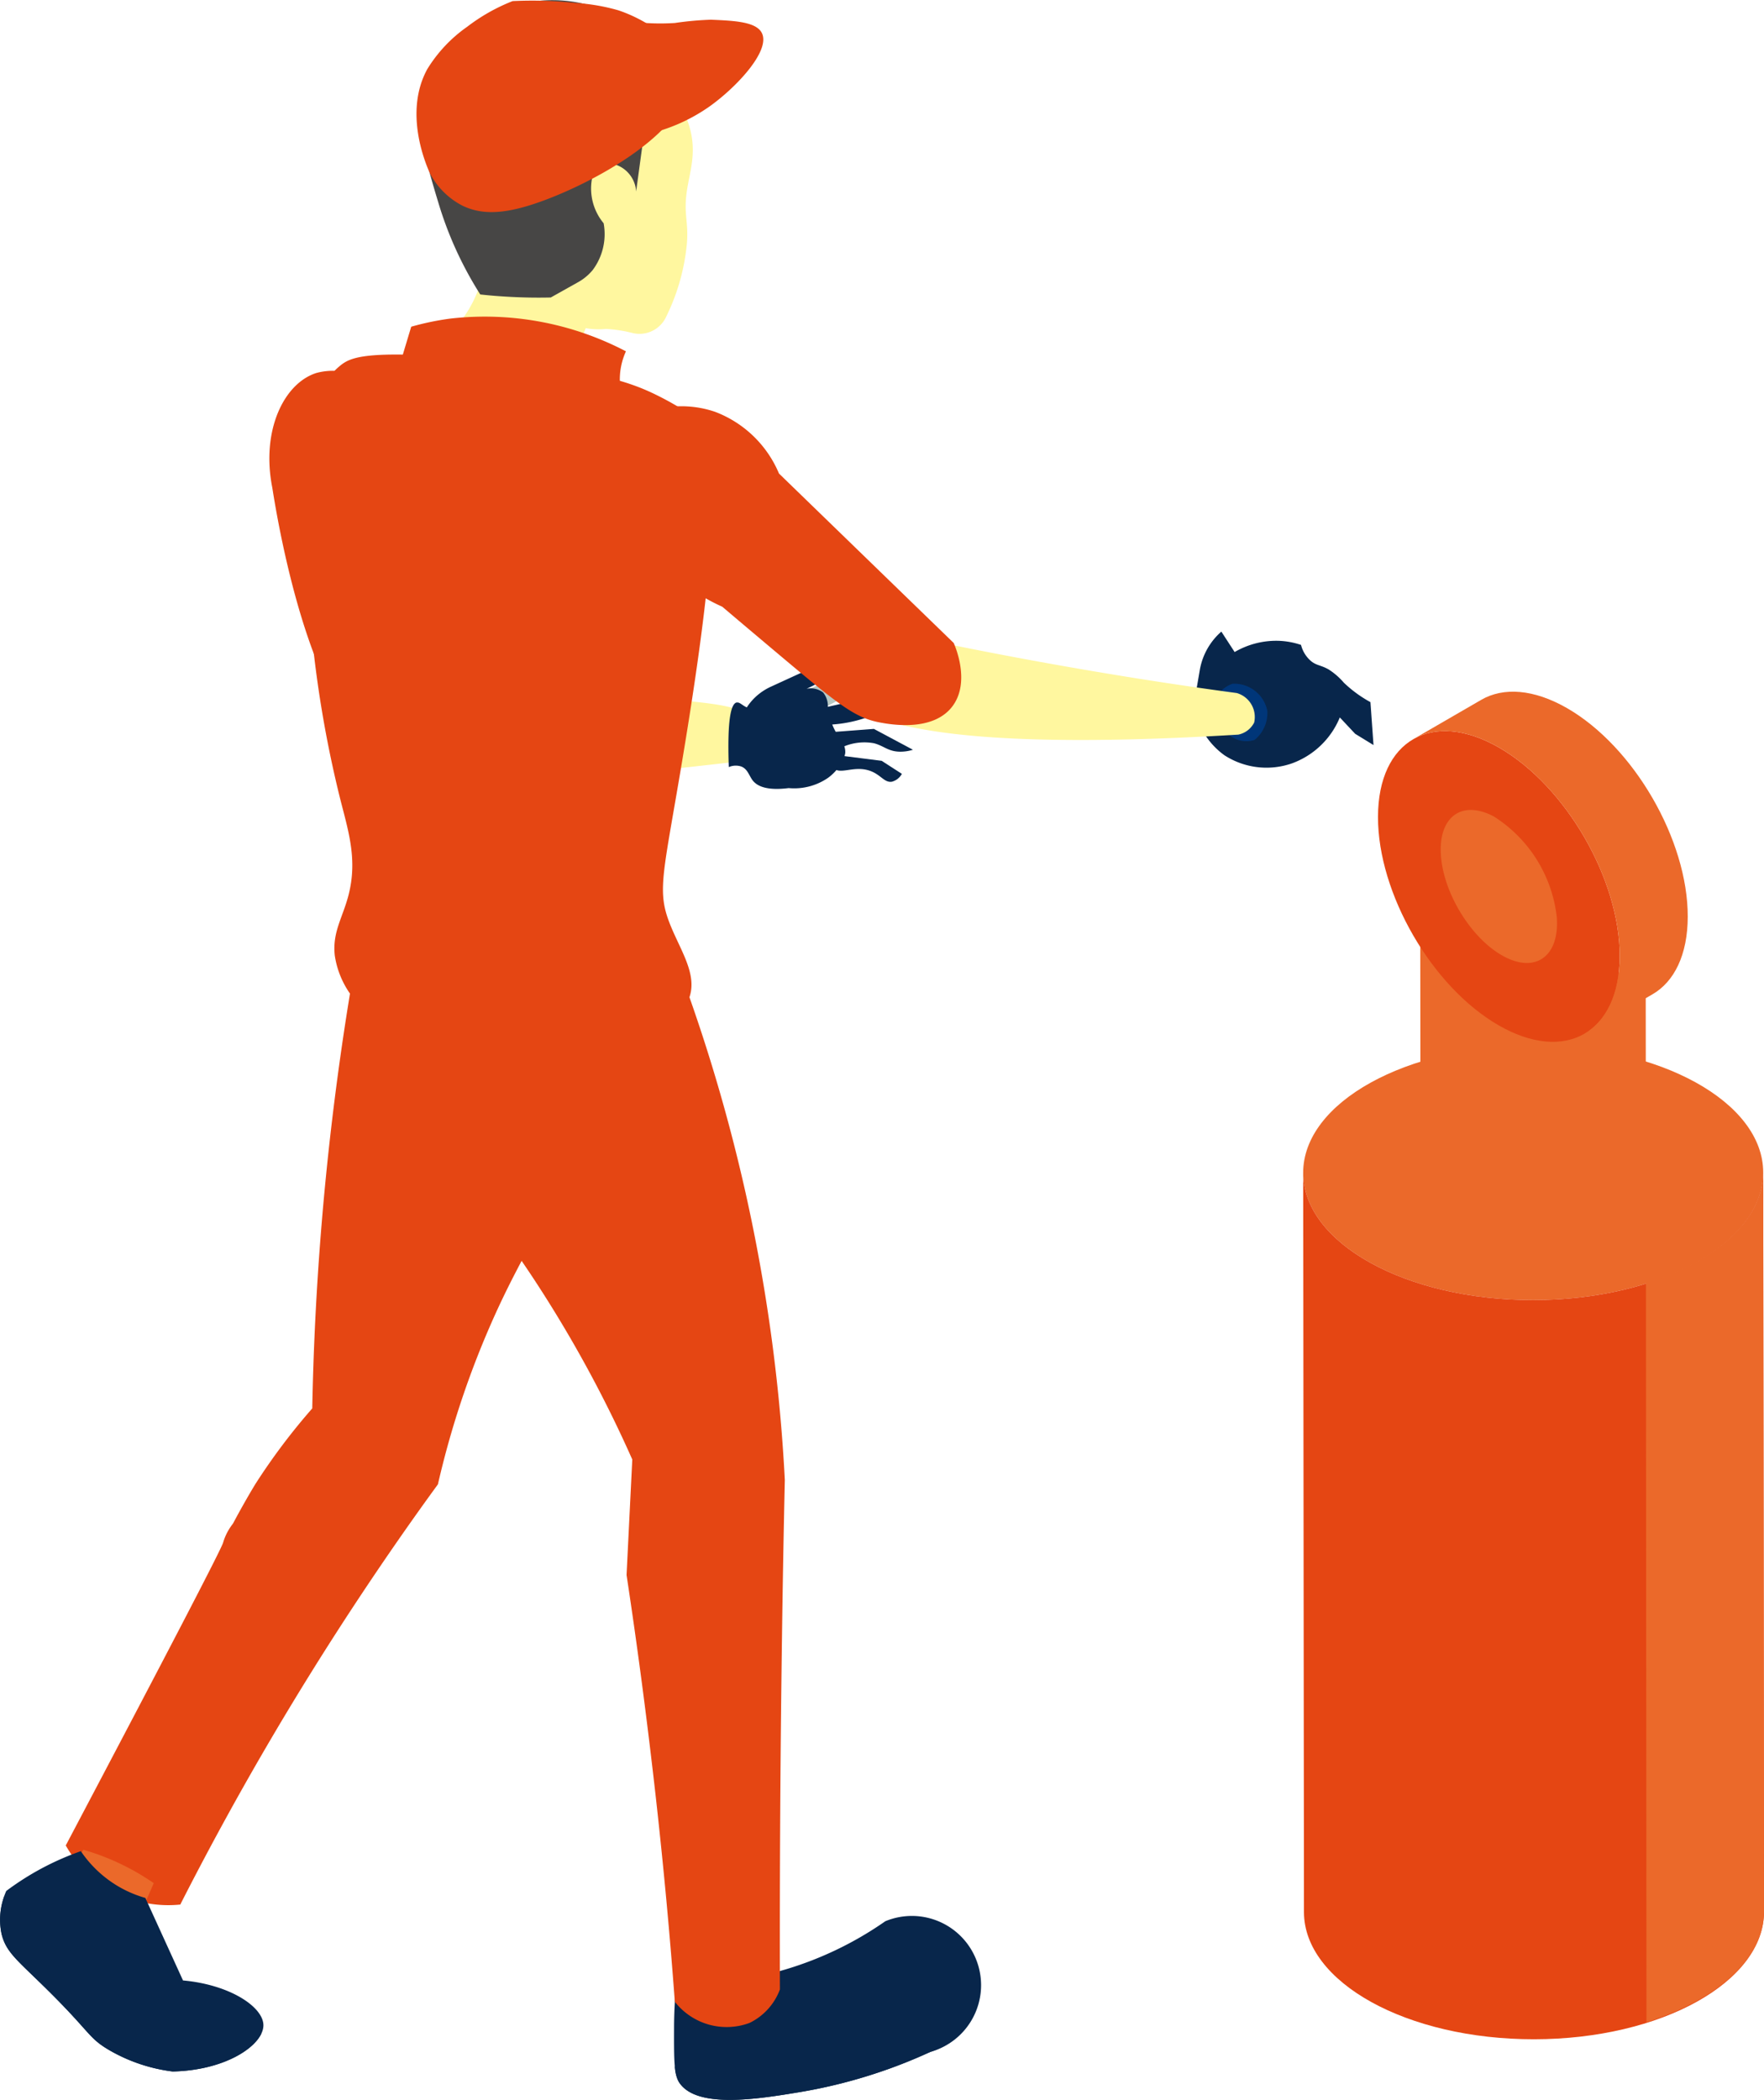 <svg id="グループ_6598" data-name="グループ 6598" xmlns="http://www.w3.org/2000/svg" xmlns:xlink="http://www.w3.org/1999/xlink" width="161.769" height="192.492" viewBox="0 0 161.769 192.492">
  <defs>
    <clipPath id="clip-path">
      <rect id="長方形_723" data-name="長方形 723" width="161.769" height="192.492" fill="none"/>
    </clipPath>
  </defs>
  <g id="グループ_6580" data-name="グループ 6580" clip-path="url(#clip-path)">
    <path id="パス_12072" data-name="パス 12072" d="M63.969,62.99c.007,6.451,9.457,11.669,21.107,11.658s21.088-5.252,21.081-11.7S96.7,51.276,85.052,51.289s-21.09,5.25-21.083,11.7" transform="translate(55.539 44.53)" fill="#eb692a"/>
    <path id="パス_12073" data-name="パス 12073" d="M90.408,65.39l-.021-19.6c0,3.161-4.622,5.728-10.329,5.734s-10.341-2.552-10.342-5.711l.021,19.6c0,3.159,4.633,5.717,10.342,5.711s10.333-2.573,10.329-5.734" transform="translate(60.529 39.759)" fill="#eb692a"/>
    <path id="パス_12074" data-name="パス 12074" d="M78.749,37.387C84.871,40.912,89.822,49.468,89.81,56.5s-4.986,9.87-11.107,6.344S67.629,50.761,67.642,43.731s4.986-9.87,11.107-6.344" transform="translate(58.728 31.145)" fill="#e54613"/>
    <path id="パス_12075" data-name="パス 12075" d="M91.307,61.679l-6.24,3.611c1.992-1.155,3.226-3.615,3.232-7.114.013-7.03-4.94-15.585-11.06-19.112-3.068-1.767-5.848-1.934-7.86-.777l6.244-3.613c2.01-1.155,4.788-.986,7.856.779,6.12,3.527,11.073,12.082,11.06,19.112-.006,3.5-1.241,5.96-3.232,7.114" transform="translate(60.237 29.467)" fill="#eb692a"/>
    <path id="パス_12076" data-name="パス 12076" d="M75.606,40.349a12.564,12.564,0,0,1,5.763,9.257c.247,3.54-1.932,5.132-4.867,3.557s-5.515-5.719-5.763-9.257,1.932-5.13,4.867-3.557" transform="translate(61.4 34.505)" fill="#eb692a"/>
    <path id="パス_12077" data-name="パス 12077" d="M106.229,125.289l-.071-67.76c.007,6.449-9.433,11.689-21.083,11.7s-21.1-5.207-21.105-11.658l.071,67.762C64.047,131.783,73.5,137,85.146,136.99s21.09-5.25,21.083-11.7" transform="translate(55.54 49.948)" fill="#e54613"/>
    <path id="パス_12078" data-name="パス 12078" d="M91.551,57.529l.071,67.76c0,4.366-4.37,8.132-10.778,10.143l-.05-67.766c6.4-2.012,10.761-5.775,10.757-10.137" transform="translate(70.147 49.948)" fill="#eb692a"/>
    <path id="パス_12079" data-name="パス 12079" d="M23.975,36.778a5.158,5.158,0,0,0,.886-3.63c2.419.411,5.978.958,10.313,1.414,10.5,1.1,16.463.71,17.188,3.034.2.641.064,1.693-1.618,3.438C46.085,41.57,40.206,42.22,33.5,42.9a29.79,29.79,0,0,1-5.446.123,29.034,29.034,0,0,1-8.4-1.9,1.431,1.431,0,0,1-.176-.844c.181-1.5,3.04-1.594,4.5-3.5" transform="translate(16.904 28.78)" fill="#fff79f"/>
    <path id="パス_12080" data-name="パス 12080" d="M39.063,35.1l5.373-2.208L50.7,34.086a2.386,2.386,0,0,1-.835.716,3.576,3.576,0,0,1-2.328.06c-.729-.118-1.64-.288-2.687-.536A15.08,15.08,0,0,1,42.824,35.7c-1.091.613-1.709.9-2.388.716A2.369,2.369,0,0,1,39.063,35.1" transform="translate(33.915 28.558)" fill="#b7c8c3"/>
    <path id="パス_12081" data-name="パス 12081" d="M36.517,36.235c.271-.056.488.248.923.443a5.168,5.168,0,0,1,.792-.951,5.315,5.315,0,0,1,1.433-.955q2.536-1.163,5.074-2.328a2.33,2.33,0,0,1-.418,1.672c-.22.28-.493.43-1.4.854a1.891,1.891,0,0,1,1.517.34,1.975,1.975,0,0,1,.435,1.313l4.222-.957L54.351,36.8a2.611,2.611,0,0,1-.9.775c-1.562.809-3.365-.409-3.462-.478-.288.1-.745.25-1.313.418a12.064,12.064,0,0,1-3.4.73,4.789,4.789,0,0,0,.319.669l3.5-.265,3.581,1.911a3.836,3.836,0,0,1-1.134.179c-1.14,0-1.5-.532-2.447-.777a4.9,4.9,0,0,0-2.715.282.208.208,0,0,1,.013.03,1.572,1.572,0,0,1,.075.585,1.466,1.466,0,0,1-.071.284l3.413.432,1.851,1.194a1.47,1.47,0,0,1-.9.717c-.643.118-.957-.517-1.79-.9-1.377-.626-2.563.1-3.312-.166a4.467,4.467,0,0,1-.747.7,5.472,5.472,0,0,1-3.634.955c-2.021.254-2.877-.185-3.275-.674-.351-.435-.465-1.059-1.059-1.3a1.6,1.6,0,0,0-1.156.049c-.161-4.557.237-5.823.723-5.924" transform="translate(31.046 28.169)" fill="#08264b"/>
    <path id="パス_12082" data-name="パス 12082" d="M21.911,18.975a5.713,5.713,0,0,0-4.4-.574c-2.985.971-5.057,5.313-4.017,10.522.476,3.055,3.778,23.2,11.286,24.677.583.114,3.055.6,4.592-.766,1.786-1.588,1.332-4.816.957-6.886-1.663-9.145-6.668-22.432-8.418-26.973" transform="translate(11.48 15.796)" fill="#e54613"/>
    <path id="パス_12083" data-name="パス 12083" d="M13.734,96.848A10.815,10.815,0,0,1,3.229,91.434a6.227,6.227,0,0,1,7.058-1.326,6.236,6.236,0,0,1,3.447,6.741" transform="translate(2.803 77.741)" fill="#e54613"/>
    <path id="パス_12084" data-name="パス 12084" d="M15.657,87.515q-2.909,6.67-5.82,13.337Q6.6,98.93,3.351,97.006L9.757,86.243Z" transform="translate(2.909 74.878)" fill="#eb692a"/>
    <path id="パス_12085" data-name="パス 12085" d="M7.413,90.833a10.743,10.743,0,0,0,3.079,3.008,10.628,10.628,0,0,0,2.838,1.278l3.452,7.564c4.323.39,7.346,2.429,7.374,4.09.028,1.752-3.269,4.14-8.319,4.256a15.384,15.384,0,0,1-5.859-1.982c-1.956-1.158-1.631-1.6-6.057-5.919C1.495,100.757.5,100.006.127,98.341A6.48,6.48,0,0,1,.574,94.48a25.355,25.355,0,0,1,6.84-3.647" transform="translate(0 78.863)" fill="#08264b"/>
    <path id="パス_12086" data-name="パス 12086" d="M4.67,95.924c3.583,3.454,3.693,7.155,8.512,10.57a8.316,8.316,0,0,0,4.215,1.814c3,.248,5.42-1.616,6.584-2.713-.736,1.616-3.783,3.408-8.144,3.507a15.364,15.364,0,0,1-5.859-1.982c-1.956-1.158-1.629-1.594-6.055-5.919C1.5,98.831.495,98.082.129,96.416a6.191,6.191,0,0,1,.26-3.365A15.085,15.085,0,0,1,4.67,95.924" transform="translate(0 80.789)" fill="#08264b"/>
    <path id="パス_12087" data-name="パス 12087" d="M48.733,51.873q-9.287-2.9-18.572-5.793c-.854,4.648-1.62,9.517-2.262,14.589A265.859,265.859,0,0,0,25.833,89.1a57.915,57.915,0,0,0-5.181,6.877c-.372.6-1.188,1.986-2.094,3.688a5.124,5.124,0,0,0-.837,1.536c-.035.11-.06.191-.062.2-.168.589-4.5,8.945-14.43,27.76a22.116,22.116,0,0,1,4.854,1.612,22.1,22.1,0,0,1,5.651,3.8A284.57,284.57,0,0,1,30.3,106.2q3.511-5.285,7.056-10.139A82.516,82.516,0,0,1,42.966,79.7c2.836-6.06,4.93-8.53,6.092-13.625a30.35,30.35,0,0,0-.325-14.2" transform="translate(2.803 40.008)" fill="#e54613"/>
    <path id="パス_12088" data-name="パス 12088" d="M33.294,100.2A31.877,31.877,0,0,0,52.46,94.468a6.347,6.347,0,1,1,4.125,11.979,47.312,47.312,0,0,1-12.007,3.69c-3.819.63-9.483,1.562-11.047-.934-.454-.723-.45-2.111-.443-4.887,0-1.7.106-3.114.206-4.119" transform="translate(28.727 81.651)" fill="#08264b"/>
    <path id="パス_12089" data-name="パス 12089" d="M40.085,104.978c5.571-.684,7.056-.493,9.095-.831,4.347-.723,8.6-3.428,11.738-5.892a6.663,6.663,0,0,1-4.366,4.538,47.321,47.321,0,0,1-12.009,3.69c-3.817.63-9.481,1.562-11.047-.934a3.359,3.359,0,0,1-.37-1.433,12,12,0,0,0,3.021.966,12.6,12.6,0,0,0,3.938-.1" transform="translate(28.761 85.306)" fill="#08264b"/>
    <path id="パス_12090" data-name="パス 12090" d="M45.058,49.139l-24.608-2a35.906,35.906,0,0,0,2.384,15.712c2.044,5.082,4.463,7.432,8.51,13.586A115.239,115.239,0,0,1,40.3,92.868q-.263,5.3-.525,10.591,1.5,9.859,2.694,20.47,1.068,9.59,1.732,18.647a6.029,6.029,0,0,0,6.847,1.943,5.566,5.566,0,0,0,2.791-3.073q-.039-15.878.187-32.118.1-7.331.262-14.585A157.809,157.809,0,0,0,50.67,68.336a157.7,157.7,0,0,0-5.612-19.2" transform="translate(17.684 40.923)" fill="#e54613"/>
    <path id="パス_12091" data-name="パス 12091" d="M39.006,3.131a14.812,14.812,0,0,1,4.859,6.841,8.6,8.6,0,0,1,.46,1.379c.489,2.074-.028,3.6-.3,5.231-.4,2.4.153,3.023-.049,5.186a19.241,19.241,0,0,1-1.9,6.625,2.693,2.693,0,0,1-3.062,1.476,12.31,12.31,0,0,0-2.462-.377,6.619,6.619,0,0,1-2.722-.291c-1.067-.488-1.515-1.334-2.332-2.593-4.512-6.948-7.144-6.445-8.54-10.938-.787-2.531-2.055-6.621.207-10.3A10.814,10.814,0,0,1,30.132.816a13.4,13.4,0,0,1,8.874,2.315" transform="translate(19.006 0.662)" fill="#fff79f"/>
    <path id="パス_12092" data-name="パス 12092" d="M37.06,19.671Q35.5,23.6,33.951,27.525q-7.115-1.827-14.23-3.658a10.913,10.913,0,0,0,3.972-2.147c4.482-3.847,4.037-10.115,3.961-11a8.419,8.419,0,0,1,5.8,1.265c3.837,2.578,3.626,7.432,3.611,7.684" transform="translate(17.122 9.236)" fill="#fff79f"/>
    <path id="パス_12093" data-name="パス 12093" d="M42.022,6.846l-.594,2.827q-.538,3.937-1.074,7.875a2.78,2.78,0,0,0-2.12-2.526,2.291,2.291,0,0,0-1.493.351,3.806,3.806,0,0,0-.445,1.059,4.981,4.981,0,0,0,1.078,4.032,5.5,5.5,0,0,1-.994,4.278,4.715,4.715,0,0,1-1.354,1.128l-2.5,1.4c-1.506.035-3.111,0-4.8-.125-.568-.041-1.123-.093-1.666-.153a33.632,33.632,0,0,1-3.815-8.321c-1.263-4.177-2.218-7.34-.9-10.92a12.568,12.568,0,0,1,6.531-6.8,12.718,12.718,0,0,1,9.655.03A12.415,12.415,0,0,1,42.265,4.6c1.078.159,4.345.693,4.416,1.737.006.092.039.275-.316.673A13.768,13.768,0,0,1,44.2,8.972L42.022,6.846" transform="translate(17.983 0.001)" fill="#474645"/>
    <path id="パス_12094" data-name="パス 12094" d="M45.331,6.413c1.132,5.235-9.225,10.761-14.57,12.4-2.565.785-4.452.818-6.111.009a6.96,6.96,0,0,1-2.987-2.987c-.4-.9-2.389-5.584-.226-9.53a13.128,13.128,0,0,1,3.656-3.878A17.13,17.13,0,0,1,29.258.074a37.137,37.137,0,0,1,5.78.17,18.347,18.347,0,0,1,3.9.669c2.233.729,5.8,2.776,6.393,5.5" transform="translate(17.75 0.027)" fill="#e54613"/>
    <path id="パス_12095" data-name="パス 12095" d="M30.93,1.136a21.391,21.391,0,0,0,4.108.136,29.189,29.189,0,0,1,3.3-.3c2.117.09,4.142.177,4.671,1.212.824,1.614-2.287,4.943-4.749,6.707a16.083,16.083,0,0,1-6.1,2.64A9.189,9.189,0,0,0,30.93,1.136" transform="translate(26.854 0.835)" fill="#e54613"/>
    <path id="パス_12096" data-name="パス 12096" d="M18.168,18.408c.96-.772,2.352-1.427,11.8-.688,11.628.912,15.108,2.356,17.227,3.4a28.118,28.118,0,0,1,4.811,3.008c.127,1.676.269,4.209.243,7.288-.024,2.649-.191,7.953-2.64,22.716-1.792,10.8-2.425,12.313-1.257,15.344.966,2.513,2.683,4.8,1.76,7.043-.807,1.962-3.2,2.838-5.031,3.271a98.672,98.672,0,0,1-10.725-.3A98.308,98.308,0,0,1,20.18,77.27a8.21,8.21,0,0,1-2.515-4.779c-.237-2.147.719-3.451,1.257-5.534.839-3.245,0-5.831-.755-8.8a105.166,105.166,0,0,1-3.019-29.935c.405-6.613,1.543-8.624,3.019-9.81" transform="translate(13.037 15.104)" fill="#e54613"/>
    <path id="パス_12097" data-name="パス 12097" d="M39.856,21.654a6.2,6.2,0,0,1,.551-2.92,27.923,27.923,0,0,0-16.113-3,25,25,0,0,0-3.578.744q-.572,1.9-1.141,3.792,3.22.115,6.537.3,7.093.4,13.745,1.087" transform="translate(16.995 13.472)" fill="#e54613"/>
    <path id="パス_12098" data-name="パス 12098" d="M58.6,37.736q.28-1.639.562-3.279a6.043,6.043,0,0,1,1.967-3.466l1.218,1.874a7.577,7.577,0,0,1,4.028-1.031,7.234,7.234,0,0,1,2.061.376,2.863,2.863,0,0,0,.936,1.5c.506.4.884.347,1.594.749a6.271,6.271,0,0,1,1.4,1.218,11.478,11.478,0,0,0,2.436,1.78l.28,3.934L73.4,40.359l-1.407-1.5a7.525,7.525,0,0,1-4.4,4.215,7.1,7.1,0,0,1-6.184-.749,6.986,6.986,0,0,1-2.81-4.59" transform="translate(50.876 26.908)" fill="#08264b"/>
    <path id="パス_12099" data-name="パス 12099" d="M61.333,33.549a3.1,3.1,0,0,1,3.185,2.483,3.186,3.186,0,0,1-1.171,2.67,2.512,2.512,0,0,1-1.5,0,2.444,2.444,0,0,1-.891-.516,2.731,2.731,0,0,1-1.4-2.107,2.6,2.6,0,0,1,1.78-2.53" transform="translate(51.702 29.128)" fill="#003679"/>
    <path id="パス_12100" data-name="パス 12100" d="M79.513,39.65a2.1,2.1,0,0,1-1.455,1.108C46.28,42.7,41.792,38.443,41.114,36.11c-.254-.867-.594-3.578.9-4.833,2.014-1.693,5.993.4,6.214.523q5.364,1.138,10.981,2.169,9.637,1.763,18.71,2.978a2.287,2.287,0,0,1,1.594,2.7" transform="translate(35.502 26.584)" fill="#fff79f"/>
    <path id="パス_12101" data-name="パス 12101" d="M34.315,20.121a9.6,9.6,0,0,1,4.953.314A10.317,10.317,0,0,1,45.154,26.1L61.176,41.634c.121.269,1.554,3.55-.1,5.784C59.3,49.809,55.4,49.1,54.484,48.937c-2.343-.424-3.761-1.558-9.438-6.328-1.127-.949-2.9-2.438-5.095-4.3a16.571,16.571,0,0,1-7.262-6.266c-1.082-1.754-3.551-5.756-1.818-9.052a6.556,6.556,0,0,1,3.443-2.873" transform="translate(26.283 17.307)" fill="#e54613"/>
  </g>
</svg>
